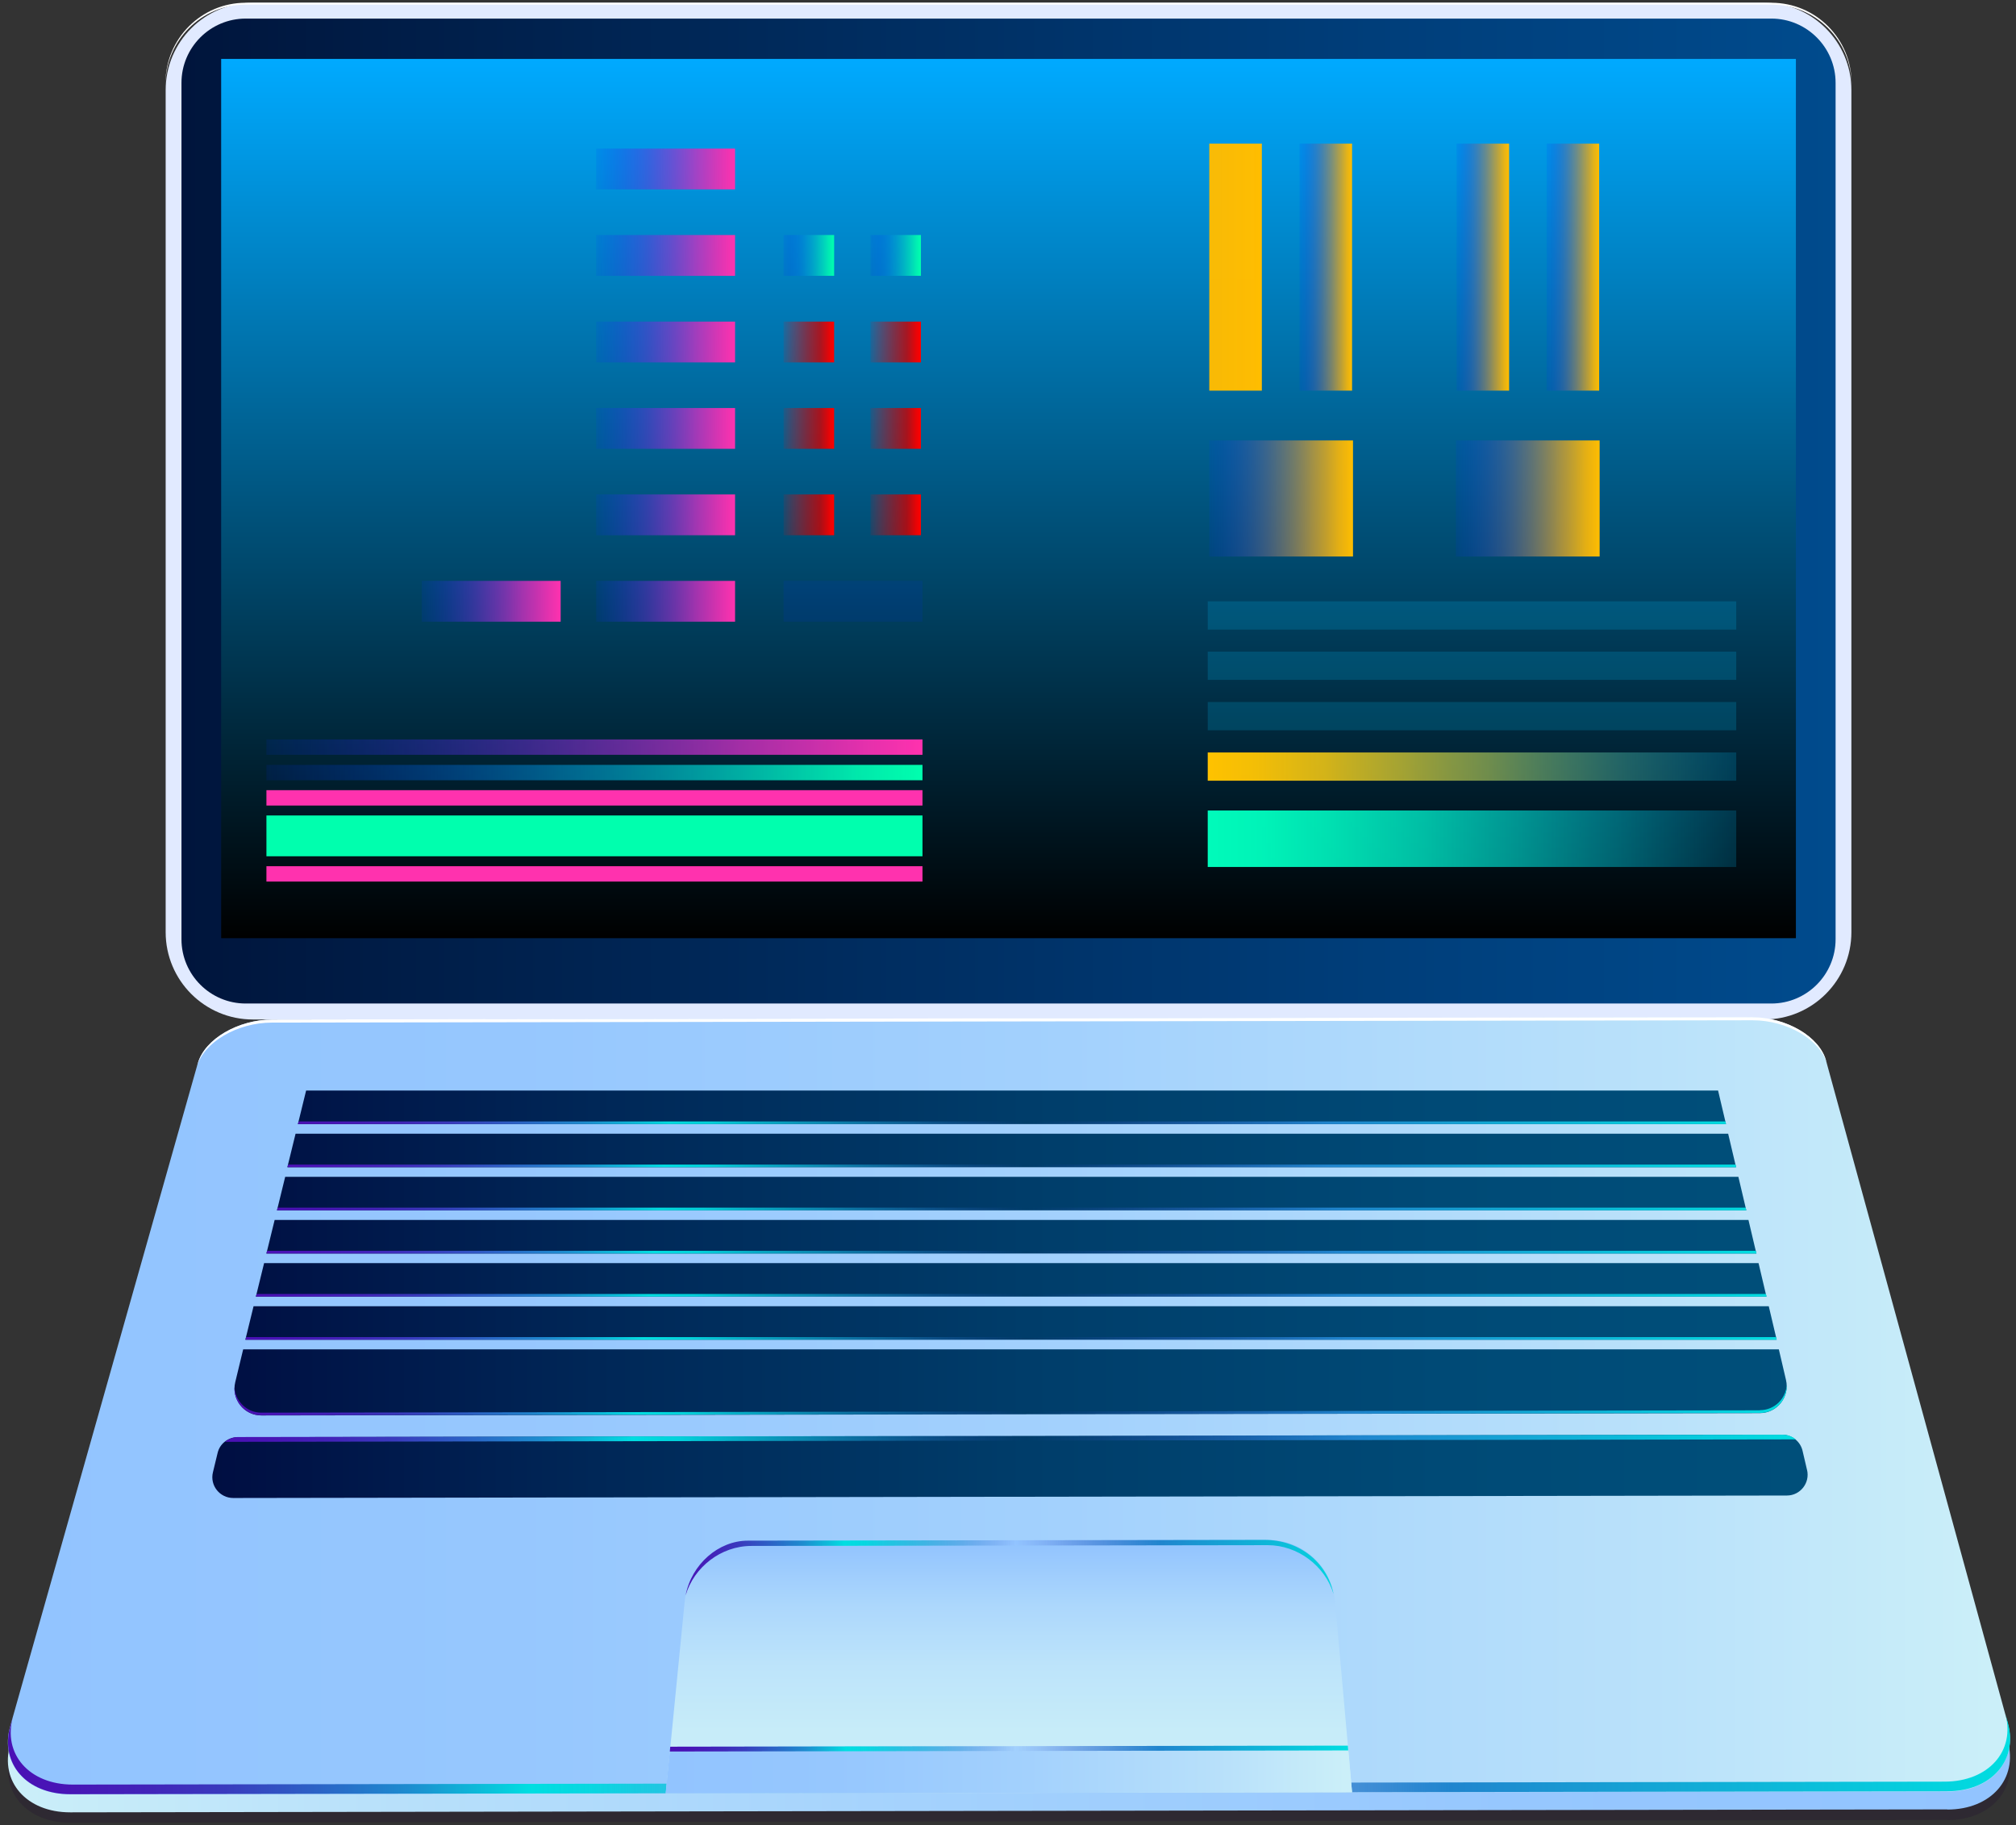<svg width="243" height="220" viewBox="0 0 243 220" fill="none" xmlns="http://www.w3.org/2000/svg">
<rect x="0" y="0" width="243" height="220" fill="#333333" stroke="none"/>
<path d="M30.488 0.332H212.639C218.451 0.332 223.159 5.045 223.159 10.861V112.349C223.159 118.165 218.451 122.878 212.639 122.878H30.488C24.677 122.878 19.968 118.165 19.968 112.349V10.861C19.968 5.045 24.677 0.332 30.488 0.332Z" fill="#E1EAFF"/>
<path fill-rule="evenodd" clip-rule="evenodd" d="M213.518 0.332H29.61C24.285 0.332 19.949 4.652 19.949 10V10.225C19.949 4.895 24.266 0.556 29.61 0.556H213.518C218.843 0.556 223.178 4.876 223.178 10.225V10C223.178 4.671 218.862 0.332 213.518 0.332Z" fill="white"/>
<path d="M213.518 2.24C217.778 2.24 221.254 5.719 221.254 9.982V113.21C221.254 117.474 217.778 120.952 213.518 120.952H29.61C25.35 120.952 21.874 117.474 21.874 113.21V9.982C21.874 5.719 25.35 2.24 29.61 2.24H213.518Z" fill="url(#paint0_linear_122_3874)"/>
<path d="M216.47 7.102H26.658V113.078H216.47V7.102Z" fill="url(#paint1_linear_122_3874)"/>
<path d="M111.193 89.123H32.114V90.974H111.193V89.123Z" fill="url(#paint2_linear_122_3874)"/>
<path d="M111.193 92.189H32.114V94.041H111.193V92.189Z" fill="url(#paint3_linear_122_3874)"/>
<path d="M111.193 95.238H32.114V97.09H111.193V95.238Z" fill="url(#paint4_linear_122_3874)"/>
<path d="M111.193 98.287H32.114V103.205H111.193V98.287Z" fill="url(#paint5_linear_122_3874)"/>
<path d="M111.193 70.012H94.45V74.93H111.193V70.012Z" fill="url(#paint6_linear_122_3874)"/>
<path d="M100.542 59.594H94.45V64.512H100.542V59.594Z" fill="url(#paint7_linear_122_3874)"/>
<path d="M111.006 59.594H104.915V64.512H111.006V59.594Z" fill="url(#paint8_linear_122_3874)"/>
<path d="M100.542 49.178H94.45V54.096H100.542V49.178Z" fill="url(#paint9_linear_122_3874)"/>
<path d="M111.006 49.178H104.915V54.096H111.006V49.178Z" fill="url(#paint10_linear_122_3874)"/>
<path d="M100.542 38.762H94.45V43.68H100.542V38.762Z" fill="url(#paint11_linear_122_3874)"/>
<path d="M111.006 38.762H104.915V43.68H111.006V38.762Z" fill="url(#paint12_linear_122_3874)"/>
<path d="M100.542 28.326H94.45V33.245H100.542V28.326Z" fill="url(#paint13_linear_122_3874)"/>
<path d="M111.006 28.326H104.915V33.245H111.006V28.326Z" fill="url(#paint14_linear_122_3874)"/>
<path d="M163.084 53.086H145.762V67.074H163.084V53.086Z" fill="url(#paint15_linear_122_3874)"/>
<path d="M192.813 53.086H175.492V67.074H192.813V53.086Z" fill="url(#paint16_linear_122_3874)"/>
<path d="M152.097 17.312H145.762V47.084H152.097V17.312Z" fill="url(#paint17_linear_122_3874)"/>
<path d="M162.972 17.312H156.637V47.084H162.972V17.312Z" fill="url(#paint18_linear_122_3874)"/>
<path d="M181.901 17.312H175.566V47.084H181.901V17.312Z" fill="url(#paint19_linear_122_3874)"/>
<path d="M192.757 17.312H186.423V47.084H192.757V17.312Z" fill="url(#paint20_linear_122_3874)"/>
<path d="M88.602 70.012H71.859V74.93H88.602V70.012Z" fill="url(#paint21_linear_122_3874)"/>
<path d="M88.602 59.594H71.859V64.512H88.602V59.594Z" fill="url(#paint22_linear_122_3874)"/>
<path d="M88.602 49.178H71.859V54.096H88.602V49.178Z" fill="url(#paint23_linear_122_3874)"/>
<path d="M88.602 38.762H71.859V43.68H88.602V38.762Z" fill="url(#paint24_linear_122_3874)"/>
<path d="M88.602 28.326H71.859V33.245H88.602V28.326Z" fill="url(#paint25_linear_122_3874)"/>
<path d="M88.602 17.91H71.859V22.828H88.602V17.91Z" fill="url(#paint26_linear_122_3874)"/>
<path d="M67.58 70.012H50.837V74.93H67.58V70.012Z" fill="url(#paint27_linear_122_3874)"/>
<path d="M111.193 104.402H32.114V106.254H111.193V104.402Z" fill="url(#paint28_linear_122_3874)"/>
<path d="M209.276 97.688H145.575V104.495H209.276V97.688Z" fill="url(#paint29_linear_122_3874)"/>
<path d="M209.276 90.693H145.575V94.097H209.276V90.693Z" fill="url(#paint30_linear_122_3874)"/>
<path d="M209.276 84.615H145.575V88.019H209.276V84.615Z" fill="url(#paint31_linear_122_3874)"/>
<path d="M209.276 78.539H145.575V81.943H209.276V78.539Z" fill="url(#paint32_linear_122_3874)"/>
<path d="M209.276 72.478H145.575V75.882H209.276V72.478Z" fill="url(#paint33_linear_122_3874)"/>
<g style="mix-blend-mode:multiply" opacity="0.24">
<path d="M234.745 219.355L8.476 219.692C3.207 219.692 -0.026 215.952 1.245 211.389L23.836 130.415C24.658 127.441 28.695 125.066 32.843 125.066L211.144 124.805C215.293 124.805 219.31 127.161 220.114 130.134L242.032 211.052C243.266 215.597 240.014 219.355 234.745 219.374V219.355Z" fill="#1D092D"/>
</g>
<path d="M234.726 218.083L8.458 218.438C3.188 218.438 -0.045 214.736 1.226 210.247L23.836 130.339C24.658 127.403 28.695 125.066 32.843 125.066L211.144 124.785C215.293 124.785 219.31 127.104 220.114 130.04L242.014 209.892C243.247 214.38 239.996 218.102 234.726 218.102V218.083Z" fill="url(#paint34_linear_122_3874)"/>
<path d="M234.726 215.915L8.458 216.27C3.188 216.27 -0.045 212.568 1.226 208.079L23.836 128.171C24.658 125.235 28.695 122.898 32.843 122.898L211.144 122.617C215.293 122.617 219.31 124.936 220.114 127.872L242.014 207.724C243.247 212.212 239.996 215.934 234.726 215.934V215.915Z" fill="url(#paint35_linear_122_3874)"/>
<path d="M209.537 141.841H34.375L33.385 145.88H210.49L209.537 141.841ZM207.09 131.443H36.898L35.907 135.483H208.043L207.09 131.443ZM208.304 136.642H35.627L34.637 140.682H209.257L208.304 136.642ZM210.752 147.04H33.104L32.114 151.079H211.705L210.752 147.04ZM211.967 152.239H31.834L30.843 156.278H212.92L211.967 152.239ZM31.479 170.603L212.116 170.322C214.209 170.322 215.76 168.359 215.274 166.32L214.414 162.636H29.311L28.358 166.582C27.854 168.639 29.404 170.603 31.516 170.603H31.479ZM213.181 157.437H30.563L29.573 161.477H214.153L213.2 157.437H213.181ZM217.815 177.185L217.273 174.866C217.012 173.726 215.984 172.922 214.826 172.922L28.657 173.221C27.499 173.221 26.489 174.006 26.228 175.128L25.667 177.447C25.275 179.037 26.489 180.551 28.115 180.551L215.386 180.252C216.993 180.252 218.189 178.737 217.815 177.167V177.185Z" fill="url(#paint36_linear_122_3874)"/>
<path d="M211.163 122.598L32.861 122.878C28.713 122.878 24.677 125.234 23.855 128.152L23.743 128.544C24.565 125.608 28.601 123.252 32.768 123.252L211.257 122.972C215.424 122.972 219.422 125.309 220.226 128.245L220.114 127.853C219.31 124.917 215.311 122.598 211.144 122.598H211.163Z" fill="white"/>
<path d="M234.446 214.737L8.775 215.092C3.524 215.092 0.31 211.408 1.562 206.938L1.245 208.061C-0.026 212.549 3.188 216.251 8.476 216.251L234.745 215.896C240.014 215.896 243.266 212.175 242.032 207.687L241.715 206.564C242.948 211.034 239.697 214.718 234.427 214.737H234.446Z" fill="url(#paint37_linear_122_3874)"/>
<path d="M162.972 216.026L80.249 216.157L82.529 193.024C82.94 188.872 86.415 185.712 90.582 185.693L152.825 185.6C157.03 185.6 160.543 188.797 160.917 192.986L162.972 216.026Z" fill="url(#paint38_linear_122_3874)"/>
<path d="M160.73 192.07C159.964 188.349 156.656 185.581 152.377 185.6L90.134 185.693C86.621 185.693 83.351 188.517 82.641 192.295C82.585 192.332 82.697 192.257 82.641 192.295C83.631 188.891 86.901 186.329 90.564 186.329L152.807 186.236C156.432 186.236 159.702 188.741 160.73 192.089V192.07Z" fill="url(#paint39_linear_122_3874)"/>
<path d="M162.972 216.025L80.23 216.156L80.791 210.527L162.467 210.396L162.972 216.025Z" fill="url(#paint40_linear_122_3874)"/>
<path d="M162.505 210.976L80.735 211.107L80.791 210.527L162.467 210.396L162.505 210.976Z" fill="url(#paint41_linear_122_3874)"/>
<path d="M207.968 135.164H36.001L35.907 135.482H208.043L207.968 135.164Z" fill="url(#paint42_linear_122_3874)"/>
<path d="M210.416 145.562H33.459L33.385 145.88H210.49L210.416 145.562Z" fill="url(#paint43_linear_122_3874)"/>
<path d="M209.201 140.363H34.73L34.655 140.681H209.276L209.201 140.363Z" fill="url(#paint44_linear_122_3874)"/>
<path d="M212.135 169.984L31.497 170.265C29.722 170.265 28.34 168.843 28.265 167.179C28.171 168.993 29.61 170.601 31.497 170.582L212.135 170.302C214.022 170.302 215.442 168.712 215.367 166.898C215.274 168.563 213.91 169.965 212.135 169.965V169.984Z" fill="url(#paint45_linear_122_3874)"/>
<path d="M214.078 161.158H29.666L29.591 161.476H214.153L214.078 161.158Z" fill="url(#paint46_linear_122_3874)"/>
<path d="M211.649 150.76H32.189L32.114 151.078H211.724L211.649 150.76Z" fill="url(#paint47_linear_122_3874)"/>
<path d="M212.864 155.959H30.937L30.843 156.277H212.938L212.864 155.959Z" fill="url(#paint48_linear_122_3874)"/>
<path d="M27.125 173.782L216.451 173.483C216.021 173.128 215.461 172.922 214.882 172.922L174.015 172.978L28.713 173.202C28.115 173.202 27.573 173.408 27.143 173.763L27.125 173.782Z" fill="url(#paint49_linear_122_3874)"/>
<defs>
<linearGradient id="paint0_linear_122_3874" x1="21.874" y1="61.596" x2="221.254" y2="61.596" gradientUnits="userSpaceOnUse">
<stop stop-color="#00153C"/>
<stop offset="0.15" stop-color="#001E49"/>
<stop offset="0.72" stop-color="#003E7A"/>
<stop offset="1" stop-color="#004B8D"/>
</linearGradient>
<linearGradient id="paint1_linear_122_3874" x1="121.564" y1="113.078" x2="121.564" y2="7.102" gradientUnits="userSpaceOnUse">
<stop/>
<stop offset="1" stop-color="#00AAFF"/>
</linearGradient>
<linearGradient id="paint2_linear_122_3874" x1="32.114" y1="90.058" x2="111.193" y2="90.058" gradientUnits="userSpaceOnUse">
<stop stop-color="#002BFF" stop-opacity="0.1"/>
<stop offset="0.16" stop-color="#302CEF" stop-opacity="0.27"/>
<stop offset="0.47" stop-color="#872ED3" stop-opacity="0.58"/>
<stop offset="0.72" stop-color="#C830BF" stop-opacity="0.81"/>
<stop offset="0.91" stop-color="#EF31B2" stop-opacity="0.95"/>
<stop offset="1" stop-color="#FF32AE"/>
</linearGradient>
<linearGradient id="paint3_linear_122_3874" x1="32.114" y1="93.106" x2="111.193" y2="93.106" gradientUnits="userSpaceOnUse">
<stop stop-color="#002BFF" stop-opacity="0.1"/>
<stop offset="0.15" stop-color="#0050F0" stop-opacity="0.26"/>
<stop offset="0.46" stop-color="#009AD4" stop-opacity="0.57"/>
<stop offset="0.72" stop-color="#00D0BF" stop-opacity="0.8"/>
<stop offset="0.9" stop-color="#00F2B2" stop-opacity="0.95"/>
<stop offset="1" stop-color="#00FFAE"/>
</linearGradient>
<linearGradient id="paint4_linear_122_3874" x1="-99.996" y1="96.155" x2="-98.127" y2="96.155" gradientUnits="userSpaceOnUse">
<stop stop-color="#002BFF" stop-opacity="0.1"/>
<stop offset="0.16" stop-color="#302CEF" stop-opacity="0.27"/>
<stop offset="0.47" stop-color="#872ED3" stop-opacity="0.58"/>
<stop offset="0.72" stop-color="#C830BF" stop-opacity="0.81"/>
<stop offset="0.91" stop-color="#EF31B2" stop-opacity="0.95"/>
<stop offset="1" stop-color="#FF32AE"/>
</linearGradient>
<linearGradient id="paint5_linear_122_3874" x1="-99.996" y1="100.756" x2="-98.127" y2="100.756" gradientUnits="userSpaceOnUse">
<stop stop-color="#002BFF" stop-opacity="0.1"/>
<stop offset="0.15" stop-color="#0050F0" stop-opacity="0.26"/>
<stop offset="0.46" stop-color="#009AD4" stop-opacity="0.57"/>
<stop offset="0.72" stop-color="#00D0BF" stop-opacity="0.8"/>
<stop offset="0.9" stop-color="#00F2B2" stop-opacity="0.95"/>
<stop offset="1" stop-color="#00FFAE"/>
</linearGradient>
<linearGradient id="paint6_linear_122_3874" x1="94.45" y1="72.48" x2="-98.127" y2="72.48" gradientUnits="userSpaceOnUse">
<stop stop-color="#002BFF" stop-opacity="0.1"/>
<stop offset="0.15" stop-color="#0050F0" stop-opacity="0.26"/>
<stop offset="0.46" stop-color="#009AD4" stop-opacity="0.57"/>
<stop offset="0.72" stop-color="#00D0BF" stop-opacity="0.8"/>
<stop offset="0.9" stop-color="#00F2B2" stop-opacity="0.95"/>
<stop offset="1" stop-color="#00FFAE"/>
</linearGradient>
<linearGradient id="paint7_linear_122_3874" x1="94.45" y1="62.044" x2="100.542" y2="62.044" gradientUnits="userSpaceOnUse">
<stop stop-color="#FF0000" stop-opacity="0.1"/>
<stop offset="0.15" stop-color="#F00000" stop-opacity="0.26"/>
<stop offset="0.46" stop-color="#D40000" stop-opacity="0.57"/>
<stop offset="0.72" stop-color="#D00000" stop-opacity="0.8"/>
<stop offset="0.9" stop-color="#F20000" stop-opacity="0.95"/>
<stop offset="1" stop-color="#FF0000"/>
</linearGradient>
<linearGradient id="paint8_linear_122_3874" x1="104.915" y1="62.044" x2="111.006" y2="62.044" gradientUnits="userSpaceOnUse">
<stop stop-color="#FF0000" stop-opacity="0.1"/>
<stop offset="0.15" stop-color="#F00000" stop-opacity="0.26"/>
<stop offset="0.46" stop-color="#D40000" stop-opacity="0.57"/>
<stop offset="0.72" stop-color="#D00000" stop-opacity="0.8"/>
<stop offset="0.9" stop-color="#F20000" stop-opacity="0.95"/>
<stop offset="1" stop-color="#FF0000"/>
</linearGradient>
<linearGradient id="paint9_linear_122_3874" x1="94.45" y1="51.627" x2="100.542" y2="51.627" gradientUnits="userSpaceOnUse">
<stop stop-color="#FF0000" stop-opacity="0.1"/>
<stop offset="0.15" stop-color="#F00000" stop-opacity="0.26"/>
<stop offset="0.46" stop-color="#D40000" stop-opacity="0.57"/>
<stop offset="0.72" stop-color="#D00000" stop-opacity="0.8"/>
<stop offset="0.9" stop-color="#F20000" stop-opacity="0.95"/>
<stop offset="1" stop-color="#FF0000"/>
</linearGradient>
<linearGradient id="paint10_linear_122_3874" x1="104.915" y1="51.627" x2="111.006" y2="51.627" gradientUnits="userSpaceOnUse">
<stop stop-color="#FF0000" stop-opacity="0.1"/>
<stop offset="0.15" stop-color="#F00000" stop-opacity="0.26"/>
<stop offset="0.46" stop-color="#D40000" stop-opacity="0.57"/>
<stop offset="0.72" stop-color="#D00000" stop-opacity="0.8"/>
<stop offset="0.9" stop-color="#F20000" stop-opacity="0.95"/>
<stop offset="1" stop-color="#FF0000"/>
</linearGradient>
<linearGradient id="paint11_linear_122_3874" x1="94.45" y1="41.212" x2="100.542" y2="41.212" gradientUnits="userSpaceOnUse">
<stop stop-color="#FF0000" stop-opacity="0.1"/>
<stop offset="0.15" stop-color="#F00000" stop-opacity="0.26"/>
<stop offset="0.46" stop-color="#D40000" stop-opacity="0.57"/>
<stop offset="0.72" stop-color="#D00000" stop-opacity="0.8"/>
<stop offset="0.9" stop-color="#F20000" stop-opacity="0.95"/>
<stop offset="1" stop-color="#FF0000"/>
</linearGradient>
<linearGradient id="paint12_linear_122_3874" x1="104.915" y1="41.212" x2="111.006" y2="41.212" gradientUnits="userSpaceOnUse">
<stop stop-color="#FF0000" stop-opacity="0.1"/>
<stop offset="0.15" stop-color="#F00000" stop-opacity="0.26"/>
<stop offset="0.46" stop-color="#D40000" stop-opacity="0.57"/>
<stop offset="0.72" stop-color="#D00000" stop-opacity="0.8"/>
<stop offset="0.9" stop-color="#F20000" stop-opacity="0.95"/>
<stop offset="1" stop-color="#FF0000"/>
</linearGradient>
<linearGradient id="paint13_linear_122_3874" x1="94.45" y1="30.795" x2="100.542" y2="30.795" gradientUnits="userSpaceOnUse">
<stop stop-color="#002BFF" stop-opacity="0.1"/>
<stop offset="0.15" stop-color="#0050F0" stop-opacity="0.26"/>
<stop offset="0.46" stop-color="#009AD4" stop-opacity="0.57"/>
<stop offset="0.72" stop-color="#00D0BF" stop-opacity="0.8"/>
<stop offset="0.9" stop-color="#00F2B2" stop-opacity="0.95"/>
<stop offset="1" stop-color="#00FFAE"/>
</linearGradient>
<linearGradient id="paint14_linear_122_3874" x1="104.915" y1="30.795" x2="111.006" y2="30.795" gradientUnits="userSpaceOnUse">
<stop stop-color="#002BFF" stop-opacity="0.1"/>
<stop offset="0.15" stop-color="#0050F0" stop-opacity="0.26"/>
<stop offset="0.46" stop-color="#009AD4" stop-opacity="0.57"/>
<stop offset="0.72" stop-color="#00D0BF" stop-opacity="0.8"/>
<stop offset="0.9" stop-color="#00F2B2" stop-opacity="0.95"/>
<stop offset="1" stop-color="#00FFAE"/>
</linearGradient>
<linearGradient id="paint15_linear_122_3874" x1="145.762" y1="60.099" x2="163.084" y2="60.099" gradientUnits="userSpaceOnUse">
<stop stop-color="#002BFF" stop-opacity="0.1"/>
<stop offset="0.16" stop-color="#3046CE" stop-opacity="0.27"/>
<stop offset="0.47" stop-color="#877877" stop-opacity="0.58"/>
<stop offset="0.72" stop-color="#C89D36" stop-opacity="0.81"/>
<stop offset="0.9" stop-color="#EFB40F" stop-opacity="0.95"/>
<stop offset="1" stop-color="#FFBD00"/>
</linearGradient>
<linearGradient id="paint16_linear_122_3874" x1="175.492" y1="-122.738" x2="192.832" y2="-122.738" gradientUnits="userSpaceOnUse">
<stop stop-color="#002BFF" stop-opacity="0.1"/>
<stop offset="0.16" stop-color="#3046CE" stop-opacity="0.27"/>
<stop offset="0.47" stop-color="#877877" stop-opacity="0.58"/>
<stop offset="0.72" stop-color="#C89D36" stop-opacity="0.81"/>
<stop offset="0.9" stop-color="#EFB40F" stop-opacity="0.95"/>
<stop offset="1" stop-color="#FFBD00"/>
</linearGradient>
<linearGradient id="paint17_linear_122_3874" x1="-99.996" y1="32.198" x2="152.097" y2="32.198" gradientUnits="userSpaceOnUse">
<stop stop-color="#002BFF" stop-opacity="0.1"/>
<stop offset="0.16" stop-color="#3046CE" stop-opacity="0.27"/>
<stop offset="0.47" stop-color="#877877" stop-opacity="0.58"/>
<stop offset="0.72" stop-color="#C89D36" stop-opacity="0.81"/>
<stop offset="0.9" stop-color="#EFB40F" stop-opacity="0.95"/>
<stop offset="1" stop-color="#FFBD00"/>
</linearGradient>
<linearGradient id="paint18_linear_122_3874" x1="156.637" y1="32.198" x2="162.972" y2="32.198" gradientUnits="userSpaceOnUse">
<stop stop-color="#002BFF" stop-opacity="0.1"/>
<stop offset="0.16" stop-color="#3046CE" stop-opacity="0.27"/>
<stop offset="0.47" stop-color="#877877" stop-opacity="0.58"/>
<stop offset="0.72" stop-color="#C89D36" stop-opacity="0.81"/>
<stop offset="0.9" stop-color="#EFB40F" stop-opacity="0.95"/>
<stop offset="1" stop-color="#FFBD00"/>
</linearGradient>
<linearGradient id="paint19_linear_122_3874" x1="175.566" y1="32.198" x2="181.901" y2="32.198" gradientUnits="userSpaceOnUse">
<stop stop-color="#002BFF" stop-opacity="0.1"/>
<stop offset="0.16" stop-color="#3046CE" stop-opacity="0.27"/>
<stop offset="0.47" stop-color="#877877" stop-opacity="0.58"/>
<stop offset="0.72" stop-color="#C89D36" stop-opacity="0.81"/>
<stop offset="0.9" stop-color="#EFB40F" stop-opacity="0.95"/>
<stop offset="1" stop-color="#FFBD00"/>
</linearGradient>
<linearGradient id="paint20_linear_122_3874" x1="186.423" y1="32.198" x2="192.757" y2="32.198" gradientUnits="userSpaceOnUse">
<stop stop-color="#002BFF" stop-opacity="0.1"/>
<stop offset="0.16" stop-color="#3046CE" stop-opacity="0.27"/>
<stop offset="0.47" stop-color="#877877" stop-opacity="0.58"/>
<stop offset="0.72" stop-color="#C89D36" stop-opacity="0.81"/>
<stop offset="0.9" stop-color="#EFB40F" stop-opacity="0.95"/>
<stop offset="1" stop-color="#FFBD00"/>
</linearGradient>
<linearGradient id="paint21_linear_122_3874" x1="71.859" y1="72.48" x2="88.602" y2="72.48" gradientUnits="userSpaceOnUse">
<stop stop-color="#002BFF" stop-opacity="0.1"/>
<stop offset="0.16" stop-color="#302CEF" stop-opacity="0.27"/>
<stop offset="0.47" stop-color="#872ED3" stop-opacity="0.58"/>
<stop offset="0.72" stop-color="#C830BF" stop-opacity="0.81"/>
<stop offset="0.91" stop-color="#EF31B2" stop-opacity="0.95"/>
<stop offset="1" stop-color="#FF32AE"/>
</linearGradient>
<linearGradient id="paint22_linear_122_3874" x1="71.859" y1="62.044" x2="88.602" y2="62.044" gradientUnits="userSpaceOnUse">
<stop stop-color="#002BFF" stop-opacity="0.1"/>
<stop offset="0.16" stop-color="#302CEF" stop-opacity="0.27"/>
<stop offset="0.47" stop-color="#872ED3" stop-opacity="0.58"/>
<stop offset="0.72" stop-color="#C830BF" stop-opacity="0.81"/>
<stop offset="0.91" stop-color="#EF31B2" stop-opacity="0.95"/>
<stop offset="1" stop-color="#FF32AE"/>
</linearGradient>
<linearGradient id="paint23_linear_122_3874" x1="71.859" y1="51.627" x2="88.602" y2="51.627" gradientUnits="userSpaceOnUse">
<stop stop-color="#002BFF" stop-opacity="0.1"/>
<stop offset="0.16" stop-color="#302CEF" stop-opacity="0.27"/>
<stop offset="0.47" stop-color="#872ED3" stop-opacity="0.58"/>
<stop offset="0.72" stop-color="#C830BF" stop-opacity="0.81"/>
<stop offset="0.91" stop-color="#EF31B2" stop-opacity="0.95"/>
<stop offset="1" stop-color="#FF32AE"/>
</linearGradient>
<linearGradient id="paint24_linear_122_3874" x1="71.859" y1="41.212" x2="88.602" y2="41.212" gradientUnits="userSpaceOnUse">
<stop stop-color="#002BFF" stop-opacity="0.1"/>
<stop offset="0.16" stop-color="#302CEF" stop-opacity="0.27"/>
<stop offset="0.47" stop-color="#872ED3" stop-opacity="0.58"/>
<stop offset="0.72" stop-color="#C830BF" stop-opacity="0.81"/>
<stop offset="0.91" stop-color="#EF31B2" stop-opacity="0.95"/>
<stop offset="1" stop-color="#FF32AE"/>
</linearGradient>
<linearGradient id="paint25_linear_122_3874" x1="71.859" y1="30.795" x2="88.602" y2="30.795" gradientUnits="userSpaceOnUse">
<stop stop-color="#002BFF" stop-opacity="0.1"/>
<stop offset="0.16" stop-color="#302CEF" stop-opacity="0.27"/>
<stop offset="0.47" stop-color="#872ED3" stop-opacity="0.58"/>
<stop offset="0.72" stop-color="#C830BF" stop-opacity="0.81"/>
<stop offset="0.91" stop-color="#EF31B2" stop-opacity="0.95"/>
<stop offset="1" stop-color="#FF32AE"/>
</linearGradient>
<linearGradient id="paint26_linear_122_3874" x1="71.859" y1="20.379" x2="88.602" y2="20.379" gradientUnits="userSpaceOnUse">
<stop stop-color="#002BFF" stop-opacity="0.1"/>
<stop offset="0.16" stop-color="#302CEF" stop-opacity="0.27"/>
<stop offset="0.47" stop-color="#872ED3" stop-opacity="0.58"/>
<stop offset="0.72" stop-color="#C830BF" stop-opacity="0.81"/>
<stop offset="0.91" stop-color="#EF31B2" stop-opacity="0.95"/>
<stop offset="1" stop-color="#FF32AE"/>
</linearGradient>
<linearGradient id="paint27_linear_122_3874" x1="50.837" y1="72.48" x2="67.58" y2="72.48" gradientUnits="userSpaceOnUse">
<stop stop-color="#002BFF" stop-opacity="0.1"/>
<stop offset="0.16" stop-color="#302CEF" stop-opacity="0.27"/>
<stop offset="0.47" stop-color="#872ED3" stop-opacity="0.58"/>
<stop offset="0.72" stop-color="#C830BF" stop-opacity="0.81"/>
<stop offset="0.91" stop-color="#EF31B2" stop-opacity="0.95"/>
<stop offset="1" stop-color="#FF32AE"/>
</linearGradient>
<linearGradient id="paint28_linear_122_3874" x1="-99.996" y1="105.319" x2="-98.127" y2="105.319" gradientUnits="userSpaceOnUse">
<stop stop-color="#002BFF" stop-opacity="0.1"/>
<stop offset="0.16" stop-color="#302CEF" stop-opacity="0.27"/>
<stop offset="0.47" stop-color="#872ED3" stop-opacity="0.58"/>
<stop offset="0.72" stop-color="#C830BF" stop-opacity="0.81"/>
<stop offset="0.91" stop-color="#EF31B2" stop-opacity="0.95"/>
<stop offset="1" stop-color="#FF32AE"/>
</linearGradient>
<linearGradient id="paint29_linear_122_3874" x1="145.575" y1="101.091" x2="209.276" y2="101.091" gradientUnits="userSpaceOnUse">
<stop stop-color="#00FBBA"/>
<stop offset="0.1" stop-color="#00F8BB" stop-opacity="0.98"/>
<stop offset="0.24" stop-color="#00F2BF" stop-opacity="0.91"/>
<stop offset="0.41" stop-color="#00E8C6" stop-opacity="0.8"/>
<stop offset="0.59" stop-color="#00DAD0" stop-opacity="0.64"/>
<stop offset="0.78" stop-color="#00C8DC" stop-opacity="0.45"/>
<stop offset="0.99" stop-color="#00B2EB" stop-opacity="0.21"/>
<stop offset="1" stop-color="#00B2EC" stop-opacity="0.2"/>
</linearGradient>
<linearGradient id="paint30_linear_122_3874" x1="145.575" y1="92.395" x2="209.276" y2="92.395" gradientUnits="userSpaceOnUse">
<stop stop-color="#FFC200"/>
<stop offset="0.09" stop-color="#F8C105" stop-opacity="0.98"/>
<stop offset="0.22" stop-color="#E6C016" stop-opacity="0.92"/>
<stop offset="0.36" stop-color="#C8BE32" stop-opacity="0.83"/>
<stop offset="0.53" stop-color="#9FBB58" stop-opacity="0.7"/>
<stop offset="0.7" stop-color="#69B88A" stop-opacity="0.53"/>
<stop offset="0.89" stop-color="#29B4C5" stop-opacity="0.33"/>
<stop offset="1" stop-color="#00B2EC" stop-opacity="0.2"/>
</linearGradient>
<linearGradient id="paint31_linear_122_3874" x1="-99.996" y1="86.317" x2="-98.127" y2="86.317" gradientUnits="userSpaceOnUse">
<stop stop-color="#00FBBA"/>
<stop offset="0.1" stop-color="#00F8BB" stop-opacity="0.98"/>
<stop offset="0.24" stop-color="#00F2BF" stop-opacity="0.91"/>
<stop offset="0.41" stop-color="#00E8C6" stop-opacity="0.8"/>
<stop offset="0.59" stop-color="#00DAD0" stop-opacity="0.64"/>
<stop offset="0.78" stop-color="#00C8DC" stop-opacity="0.45"/>
<stop offset="0.99" stop-color="#00B2EB" stop-opacity="0.21"/>
<stop offset="1" stop-color="#00B2EC" stop-opacity="0.2"/>
</linearGradient>
<linearGradient id="paint32_linear_122_3874" x1="-99.996" y1="80.241" x2="-98.127" y2="80.241" gradientUnits="userSpaceOnUse">
<stop stop-color="#FFC200"/>
<stop offset="0.09" stop-color="#F8C105" stop-opacity="0.98"/>
<stop offset="0.22" stop-color="#E6C016" stop-opacity="0.92"/>
<stop offset="0.36" stop-color="#C8BE32" stop-opacity="0.83"/>
<stop offset="0.53" stop-color="#9FBB58" stop-opacity="0.7"/>
<stop offset="0.7" stop-color="#69B88A" stop-opacity="0.53"/>
<stop offset="0.89" stop-color="#29B4C5" stop-opacity="0.33"/>
<stop offset="1" stop-color="#00B2EC" stop-opacity="0.2"/>
</linearGradient>
<linearGradient id="paint33_linear_122_3874" x1="-99.996" y1="74.18" x2="-98.127" y2="74.18" gradientUnits="userSpaceOnUse">
<stop stop-color="#00FBBA"/>
<stop offset="0.1" stop-color="#00F8BB" stop-opacity="0.98"/>
<stop offset="0.24" stop-color="#00F2BF" stop-opacity="0.91"/>
<stop offset="0.41" stop-color="#00E8C6" stop-opacity="0.8"/>
<stop offset="0.59" stop-color="#00DAD0" stop-opacity="0.64"/>
<stop offset="0.78" stop-color="#00C8DC" stop-opacity="0.45"/>
<stop offset="0.99" stop-color="#00B2EB" stop-opacity="0.21"/>
<stop offset="1" stop-color="#00B2EC" stop-opacity="0.2"/>
</linearGradient>
<linearGradient id="paint34_linear_122_3874" x1="0.964" y1="171.612" x2="242.294" y2="171.612" gradientUnits="userSpaceOnUse">
<stop stop-color="#CBEFF9"/>
<stop offset="0.18" stop-color="#B9E1FA"/>
<stop offset="0.47" stop-color="#A3D1FD"/>
<stop offset="0.75" stop-color="#96C7FE"/>
<stop offset="1" stop-color="#92C4FF"/>
</linearGradient>
<linearGradient id="paint35_linear_122_3874" x1="0.964" y1="169.444" x2="242.294" y2="169.444" gradientUnits="userSpaceOnUse">
<stop stop-color="#92C4FF"/>
<stop offset="0.25" stop-color="#96C7FE"/>
<stop offset="0.53" stop-color="#A3D1FD"/>
<stop offset="0.82" stop-color="#B9E1FA"/>
<stop offset="0.99" stop-color="#CBEFF9"/>
</linearGradient>
<linearGradient id="paint36_linear_122_3874" x1="25.63" y1="155.997" x2="217.909" y2="155.997" gradientUnits="userSpaceOnUse">
<stop stop-color="#000E42"/>
<stop offset="0.24" stop-color="#002757"/>
<stop offset="0.51" stop-color="#003D6A"/>
<stop offset="0.77" stop-color="#004A76"/>
<stop offset="1" stop-color="#004F7A"/>
</linearGradient>
<linearGradient id="paint37_linear_122_3874" x1="0.964" y1="211.427" x2="242.294" y2="211.427" gradientUnits="userSpaceOnUse">
<stop stop-color="#4A10B5"/>
<stop offset="0.03" stop-color="#4815B6"/>
<stop offset="0.07" stop-color="#4224B9"/>
<stop offset="0.11" stop-color="#393CBE"/>
<stop offset="0.15" stop-color="#2D5FC5"/>
<stop offset="0.2" stop-color="#1D8CCF"/>
<stop offset="0.24" stop-color="#0AC1DA"/>
<stop offset="0.26" stop-color="#00DEE1"/>
<stop offset="0.29" stop-color="#02D8DF" stop-opacity="0.96"/>
<stop offset="0.32" stop-color="#07C9DC" stop-opacity="0.85"/>
<stop offset="0.37" stop-color="#10B0D6" stop-opacity="0.68"/>
<stop offset="0.43" stop-color="#1C8DCF" stop-opacity="0.43"/>
<stop offset="0.49" stop-color="#2C61C5" stop-opacity="0.12"/>
<stop offset="0.51" stop-color="#3350C2" stop-opacity="0"/>
<stop offset="0.55" stop-color="#3058C3" stop-opacity="0.16"/>
<stop offset="0.63" stop-color="#286DC8" stop-opacity="0.56"/>
<stop offset="0.72" stop-color="#2085CE"/>
<stop offset="0.92" stop-color="#09C4DB"/>
<stop offset="1" stop-color="#00DEE1"/>
</linearGradient>
<linearGradient id="paint38_linear_122_3874" x1="121.601" y1="218.438" x2="121.601" y2="185.955" gradientUnits="userSpaceOnUse">
<stop stop-color="#CBEFF9"/>
<stop offset="0.3" stop-color="#C7ECF9"/>
<stop offset="0.54" stop-color="#BDE4FA"/>
<stop offset="0.77" stop-color="#ACD7FC"/>
<stop offset="0.98" stop-color="#94C5FE"/>
<stop offset="1" stop-color="#92C4FF"/>
</linearGradient>
<linearGradient id="paint39_linear_122_3874" x1="80.23" y1="188.947" x2="162.991" y2="188.947" gradientUnits="userSpaceOnUse">
<stop stop-color="#4A10B5"/>
<stop offset="0.03" stop-color="#4815B6"/>
<stop offset="0.07" stop-color="#4224B9"/>
<stop offset="0.11" stop-color="#393CBE"/>
<stop offset="0.15" stop-color="#2D5FC5"/>
<stop offset="0.2" stop-color="#1D8CCF"/>
<stop offset="0.24" stop-color="#0AC1DA"/>
<stop offset="0.26" stop-color="#00DEE1"/>
<stop offset="0.29" stop-color="#02D8DF" stop-opacity="0.96"/>
<stop offset="0.32" stop-color="#07C9DC" stop-opacity="0.85"/>
<stop offset="0.37" stop-color="#10B0D6" stop-opacity="0.68"/>
<stop offset="0.43" stop-color="#1C8DCF" stop-opacity="0.43"/>
<stop offset="0.49" stop-color="#2C61C5" stop-opacity="0.12"/>
<stop offset="0.51" stop-color="#3350C2" stop-opacity="0"/>
<stop offset="0.55" stop-color="#3058C3" stop-opacity="0.16"/>
<stop offset="0.63" stop-color="#286DC8" stop-opacity="0.56"/>
<stop offset="0.72" stop-color="#2085CE"/>
<stop offset="0.92" stop-color="#09C4DB"/>
<stop offset="1" stop-color="#00DEE1"/>
</linearGradient>
<linearGradient id="paint40_linear_122_3874" x1="80.23" y1="213.276" x2="162.972" y2="213.276" gradientUnits="userSpaceOnUse">
<stop stop-color="#92C4FF"/>
<stop offset="0.25" stop-color="#96C7FE"/>
<stop offset="0.53" stop-color="#A3D1FD"/>
<stop offset="0.82" stop-color="#B9E1FA"/>
<stop offset="0.99" stop-color="#CBEFF9"/>
</linearGradient>
<linearGradient id="paint41_linear_122_3874" x1="80.735" y1="210.752" x2="162.505" y2="210.752" gradientUnits="userSpaceOnUse">
<stop stop-color="#4A10B5"/>
<stop offset="0.03" stop-color="#4815B6"/>
<stop offset="0.07" stop-color="#4224B9"/>
<stop offset="0.11" stop-color="#393CBE"/>
<stop offset="0.15" stop-color="#2D5FC5"/>
<stop offset="0.2" stop-color="#1D8CCF"/>
<stop offset="0.24" stop-color="#0AC1DA"/>
<stop offset="0.26" stop-color="#00DEE1"/>
<stop offset="0.29" stop-color="#02D8DF" stop-opacity="0.96"/>
<stop offset="0.32" stop-color="#07C9DC" stop-opacity="0.85"/>
<stop offset="0.37" stop-color="#10B0D6" stop-opacity="0.68"/>
<stop offset="0.43" stop-color="#1C8DCF" stop-opacity="0.43"/>
<stop offset="0.49" stop-color="#2C61C5" stop-opacity="0.12"/>
<stop offset="0.51" stop-color="#3350C2" stop-opacity="0"/>
<stop offset="0.55" stop-color="#3058C3" stop-opacity="0.16"/>
<stop offset="0.63" stop-color="#286DC8" stop-opacity="0.56"/>
<stop offset="0.72" stop-color="#2085CE"/>
<stop offset="0.92" stop-color="#09C4DB"/>
<stop offset="1" stop-color="#00DEE1"/>
</linearGradient>
<linearGradient id="paint42_linear_122_3874" x1="35.907" y1="135.332" x2="208.043" y2="135.332" gradientUnits="userSpaceOnUse">
<stop stop-color="#4A10B5"/>
<stop offset="0.03" stop-color="#4815B6"/>
<stop offset="0.07" stop-color="#4224B9"/>
<stop offset="0.11" stop-color="#393CBE"/>
<stop offset="0.15" stop-color="#2D5FC5"/>
<stop offset="0.2" stop-color="#1D8CCF"/>
<stop offset="0.24" stop-color="#0AC1DA"/>
<stop offset="0.26" stop-color="#00DEE1"/>
<stop offset="0.29" stop-color="#02D8DF" stop-opacity="0.96"/>
<stop offset="0.32" stop-color="#07C9DC" stop-opacity="0.85"/>
<stop offset="0.37" stop-color="#10B0D6" stop-opacity="0.68"/>
<stop offset="0.43" stop-color="#1C8DCF" stop-opacity="0.43"/>
<stop offset="0.49" stop-color="#2C61C5" stop-opacity="0.12"/>
<stop offset="0.51" stop-color="#3350C2" stop-opacity="0"/>
<stop offset="0.55" stop-color="#3058C3" stop-opacity="0.16"/>
<stop offset="0.63" stop-color="#286DC8" stop-opacity="0.56"/>
<stop offset="0.72" stop-color="#2085CE"/>
<stop offset="0.92" stop-color="#09C4DB"/>
<stop offset="1" stop-color="#00DEE1"/>
</linearGradient>
<linearGradient id="paint43_linear_122_3874" x1="33.385" y1="145.731" x2="210.49" y2="145.731" gradientUnits="userSpaceOnUse">
<stop stop-color="#4A10B5"/>
<stop offset="0.03" stop-color="#4815B6"/>
<stop offset="0.07" stop-color="#4224B9"/>
<stop offset="0.11" stop-color="#393CBE"/>
<stop offset="0.15" stop-color="#2D5FC5"/>
<stop offset="0.2" stop-color="#1D8CCF"/>
<stop offset="0.24" stop-color="#0AC1DA"/>
<stop offset="0.26" stop-color="#00DEE1"/>
<stop offset="0.29" stop-color="#02D8DF" stop-opacity="0.96"/>
<stop offset="0.32" stop-color="#07C9DC" stop-opacity="0.85"/>
<stop offset="0.37" stop-color="#10B0D6" stop-opacity="0.68"/>
<stop offset="0.43" stop-color="#1C8DCF" stop-opacity="0.43"/>
<stop offset="0.49" stop-color="#2C61C5" stop-opacity="0.12"/>
<stop offset="0.51" stop-color="#3350C2" stop-opacity="0"/>
<stop offset="0.55" stop-color="#3058C3" stop-opacity="0.16"/>
<stop offset="0.63" stop-color="#286DC8" stop-opacity="0.56"/>
<stop offset="0.72" stop-color="#2085CE"/>
<stop offset="0.92" stop-color="#09C4DB"/>
<stop offset="1" stop-color="#00DEE1"/>
</linearGradient>
<linearGradient id="paint44_linear_122_3874" x1="34.655" y1="140.532" x2="209.276" y2="140.532" gradientUnits="userSpaceOnUse">
<stop stop-color="#4A10B5"/>
<stop offset="0.03" stop-color="#4815B6"/>
<stop offset="0.07" stop-color="#4224B9"/>
<stop offset="0.11" stop-color="#393CBE"/>
<stop offset="0.15" stop-color="#2D5FC5"/>
<stop offset="0.2" stop-color="#1D8CCF"/>
<stop offset="0.24" stop-color="#0AC1DA"/>
<stop offset="0.26" stop-color="#00DEE1"/>
<stop offset="0.29" stop-color="#02D8DF" stop-opacity="0.96"/>
<stop offset="0.32" stop-color="#07C9DC" stop-opacity="0.85"/>
<stop offset="0.37" stop-color="#10B0D6" stop-opacity="0.68"/>
<stop offset="0.43" stop-color="#1C8DCF" stop-opacity="0.43"/>
<stop offset="0.49" stop-color="#2C61C5" stop-opacity="0.12"/>
<stop offset="0.51" stop-color="#3350C2" stop-opacity="0"/>
<stop offset="0.55" stop-color="#3058C3" stop-opacity="0.16"/>
<stop offset="0.63" stop-color="#286DC8" stop-opacity="0.56"/>
<stop offset="0.72" stop-color="#2085CE"/>
<stop offset="0.92" stop-color="#09C4DB"/>
<stop offset="1" stop-color="#00DEE1"/>
</linearGradient>
<linearGradient id="paint45_linear_122_3874" x1="28.265" y1="168.75" x2="215.367" y2="168.75" gradientUnits="userSpaceOnUse">
<stop stop-color="#4A10B5"/>
<stop offset="0.03" stop-color="#4815B6"/>
<stop offset="0.07" stop-color="#4224B9"/>
<stop offset="0.11" stop-color="#393CBE"/>
<stop offset="0.15" stop-color="#2D5FC5"/>
<stop offset="0.2" stop-color="#1D8CCF"/>
<stop offset="0.24" stop-color="#0AC1DA"/>
<stop offset="0.26" stop-color="#00DEE1"/>
<stop offset="0.29" stop-color="#02D8DF" stop-opacity="0.96"/>
<stop offset="0.32" stop-color="#07C9DC" stop-opacity="0.85"/>
<stop offset="0.37" stop-color="#10B0D6" stop-opacity="0.68"/>
<stop offset="0.43" stop-color="#1C8DCF" stop-opacity="0.43"/>
<stop offset="0.49" stop-color="#2C61C5" stop-opacity="0.12"/>
<stop offset="0.51" stop-color="#3350C2" stop-opacity="0"/>
<stop offset="0.55" stop-color="#3058C3" stop-opacity="0.16"/>
<stop offset="0.63" stop-color="#286DC8" stop-opacity="0.56"/>
<stop offset="0.72" stop-color="#2085CE"/>
<stop offset="0.92" stop-color="#09C4DB"/>
<stop offset="1" stop-color="#00DEE1"/>
</linearGradient>
<linearGradient id="paint46_linear_122_3874" x1="29.591" y1="161.308" x2="214.153" y2="161.308" gradientUnits="userSpaceOnUse">
<stop stop-color="#4A10B5"/>
<stop offset="0.03" stop-color="#4815B6"/>
<stop offset="0.07" stop-color="#4224B9"/>
<stop offset="0.11" stop-color="#393CBE"/>
<stop offset="0.15" stop-color="#2D5FC5"/>
<stop offset="0.2" stop-color="#1D8CCF"/>
<stop offset="0.24" stop-color="#0AC1DA"/>
<stop offset="0.26" stop-color="#00DEE1"/>
<stop offset="0.29" stop-color="#02D8DF" stop-opacity="0.96"/>
<stop offset="0.32" stop-color="#07C9DC" stop-opacity="0.85"/>
<stop offset="0.37" stop-color="#10B0D6" stop-opacity="0.68"/>
<stop offset="0.43" stop-color="#1C8DCF" stop-opacity="0.43"/>
<stop offset="0.49" stop-color="#2C61C5" stop-opacity="0.12"/>
<stop offset="0.51" stop-color="#3350C2" stop-opacity="0"/>
<stop offset="0.55" stop-color="#3058C3" stop-opacity="0.16"/>
<stop offset="0.63" stop-color="#286DC8" stop-opacity="0.56"/>
<stop offset="0.72" stop-color="#2085CE"/>
<stop offset="0.92" stop-color="#09C4DB"/>
<stop offset="1" stop-color="#00DEE1"/>
</linearGradient>
<linearGradient id="paint47_linear_122_3874" x1="32.114" y1="150.909" x2="211.724" y2="150.909" gradientUnits="userSpaceOnUse">
<stop stop-color="#4A10B5"/>
<stop offset="0.03" stop-color="#4815B6"/>
<stop offset="0.07" stop-color="#4224B9"/>
<stop offset="0.11" stop-color="#393CBE"/>
<stop offset="0.15" stop-color="#2D5FC5"/>
<stop offset="0.2" stop-color="#1D8CCF"/>
<stop offset="0.24" stop-color="#0AC1DA"/>
<stop offset="0.26" stop-color="#00DEE1"/>
<stop offset="0.29" stop-color="#02D8DF" stop-opacity="0.96"/>
<stop offset="0.32" stop-color="#07C9DC" stop-opacity="0.85"/>
<stop offset="0.37" stop-color="#10B0D6" stop-opacity="0.68"/>
<stop offset="0.43" stop-color="#1C8DCF" stop-opacity="0.43"/>
<stop offset="0.49" stop-color="#2C61C5" stop-opacity="0.12"/>
<stop offset="0.51" stop-color="#3350C2" stop-opacity="0"/>
<stop offset="0.55" stop-color="#3058C3" stop-opacity="0.16"/>
<stop offset="0.63" stop-color="#286DC8" stop-opacity="0.56"/>
<stop offset="0.72" stop-color="#2085CE"/>
<stop offset="0.92" stop-color="#09C4DB"/>
<stop offset="1" stop-color="#00DEE1"/>
</linearGradient>
<linearGradient id="paint48_linear_122_3874" x1="30.843" y1="156.109" x2="212.938" y2="156.109" gradientUnits="userSpaceOnUse">
<stop stop-color="#4A10B5"/>
<stop offset="0.03" stop-color="#4815B6"/>
<stop offset="0.07" stop-color="#4224B9"/>
<stop offset="0.11" stop-color="#393CBE"/>
<stop offset="0.15" stop-color="#2D5FC5"/>
<stop offset="0.2" stop-color="#1D8CCF"/>
<stop offset="0.24" stop-color="#0AC1DA"/>
<stop offset="0.26" stop-color="#00DEE1"/>
<stop offset="0.29" stop-color="#02D8DF" stop-opacity="0.96"/>
<stop offset="0.32" stop-color="#07C9DC" stop-opacity="0.85"/>
<stop offset="0.37" stop-color="#10B0D6" stop-opacity="0.68"/>
<stop offset="0.43" stop-color="#1C8DCF" stop-opacity="0.43"/>
<stop offset="0.49" stop-color="#2C61C5" stop-opacity="0.12"/>
<stop offset="0.51" stop-color="#3350C2" stop-opacity="0"/>
<stop offset="0.55" stop-color="#3058C3" stop-opacity="0.16"/>
<stop offset="0.63" stop-color="#286DC8" stop-opacity="0.56"/>
<stop offset="0.72" stop-color="#2085CE"/>
<stop offset="0.92" stop-color="#09C4DB"/>
<stop offset="1" stop-color="#00DEE1"/>
</linearGradient>
<linearGradient id="paint49_linear_122_3874" x1="27.125" y1="173.352" x2="216.433" y2="173.352" gradientUnits="userSpaceOnUse">
<stop stop-color="#4A10B5"/>
<stop offset="0.03" stop-color="#4815B6"/>
<stop offset="0.07" stop-color="#4224B9"/>
<stop offset="0.11" stop-color="#393CBE"/>
<stop offset="0.15" stop-color="#2D5FC5"/>
<stop offset="0.2" stop-color="#1D8CCF"/>
<stop offset="0.24" stop-color="#0AC1DA"/>
<stop offset="0.26" stop-color="#00DEE1"/>
<stop offset="0.29" stop-color="#02D8DF" stop-opacity="0.96"/>
<stop offset="0.32" stop-color="#07C9DC" stop-opacity="0.85"/>
<stop offset="0.37" stop-color="#10B0D6" stop-opacity="0.68"/>
<stop offset="0.43" stop-color="#1C8DCF" stop-opacity="0.43"/>
<stop offset="0.49" stop-color="#2C61C5" stop-opacity="0.12"/>
<stop offset="0.51" stop-color="#3350C2" stop-opacity="0"/>
<stop offset="0.55" stop-color="#3058C3" stop-opacity="0.16"/>
<stop offset="0.63" stop-color="#286DC8" stop-opacity="0.56"/>
<stop offset="0.72" stop-color="#2085CE"/>
<stop offset="0.92" stop-color="#09C4DB"/>
<stop offset="1" stop-color="#00DEE1"/>
</linearGradient>
</defs>
</svg>
